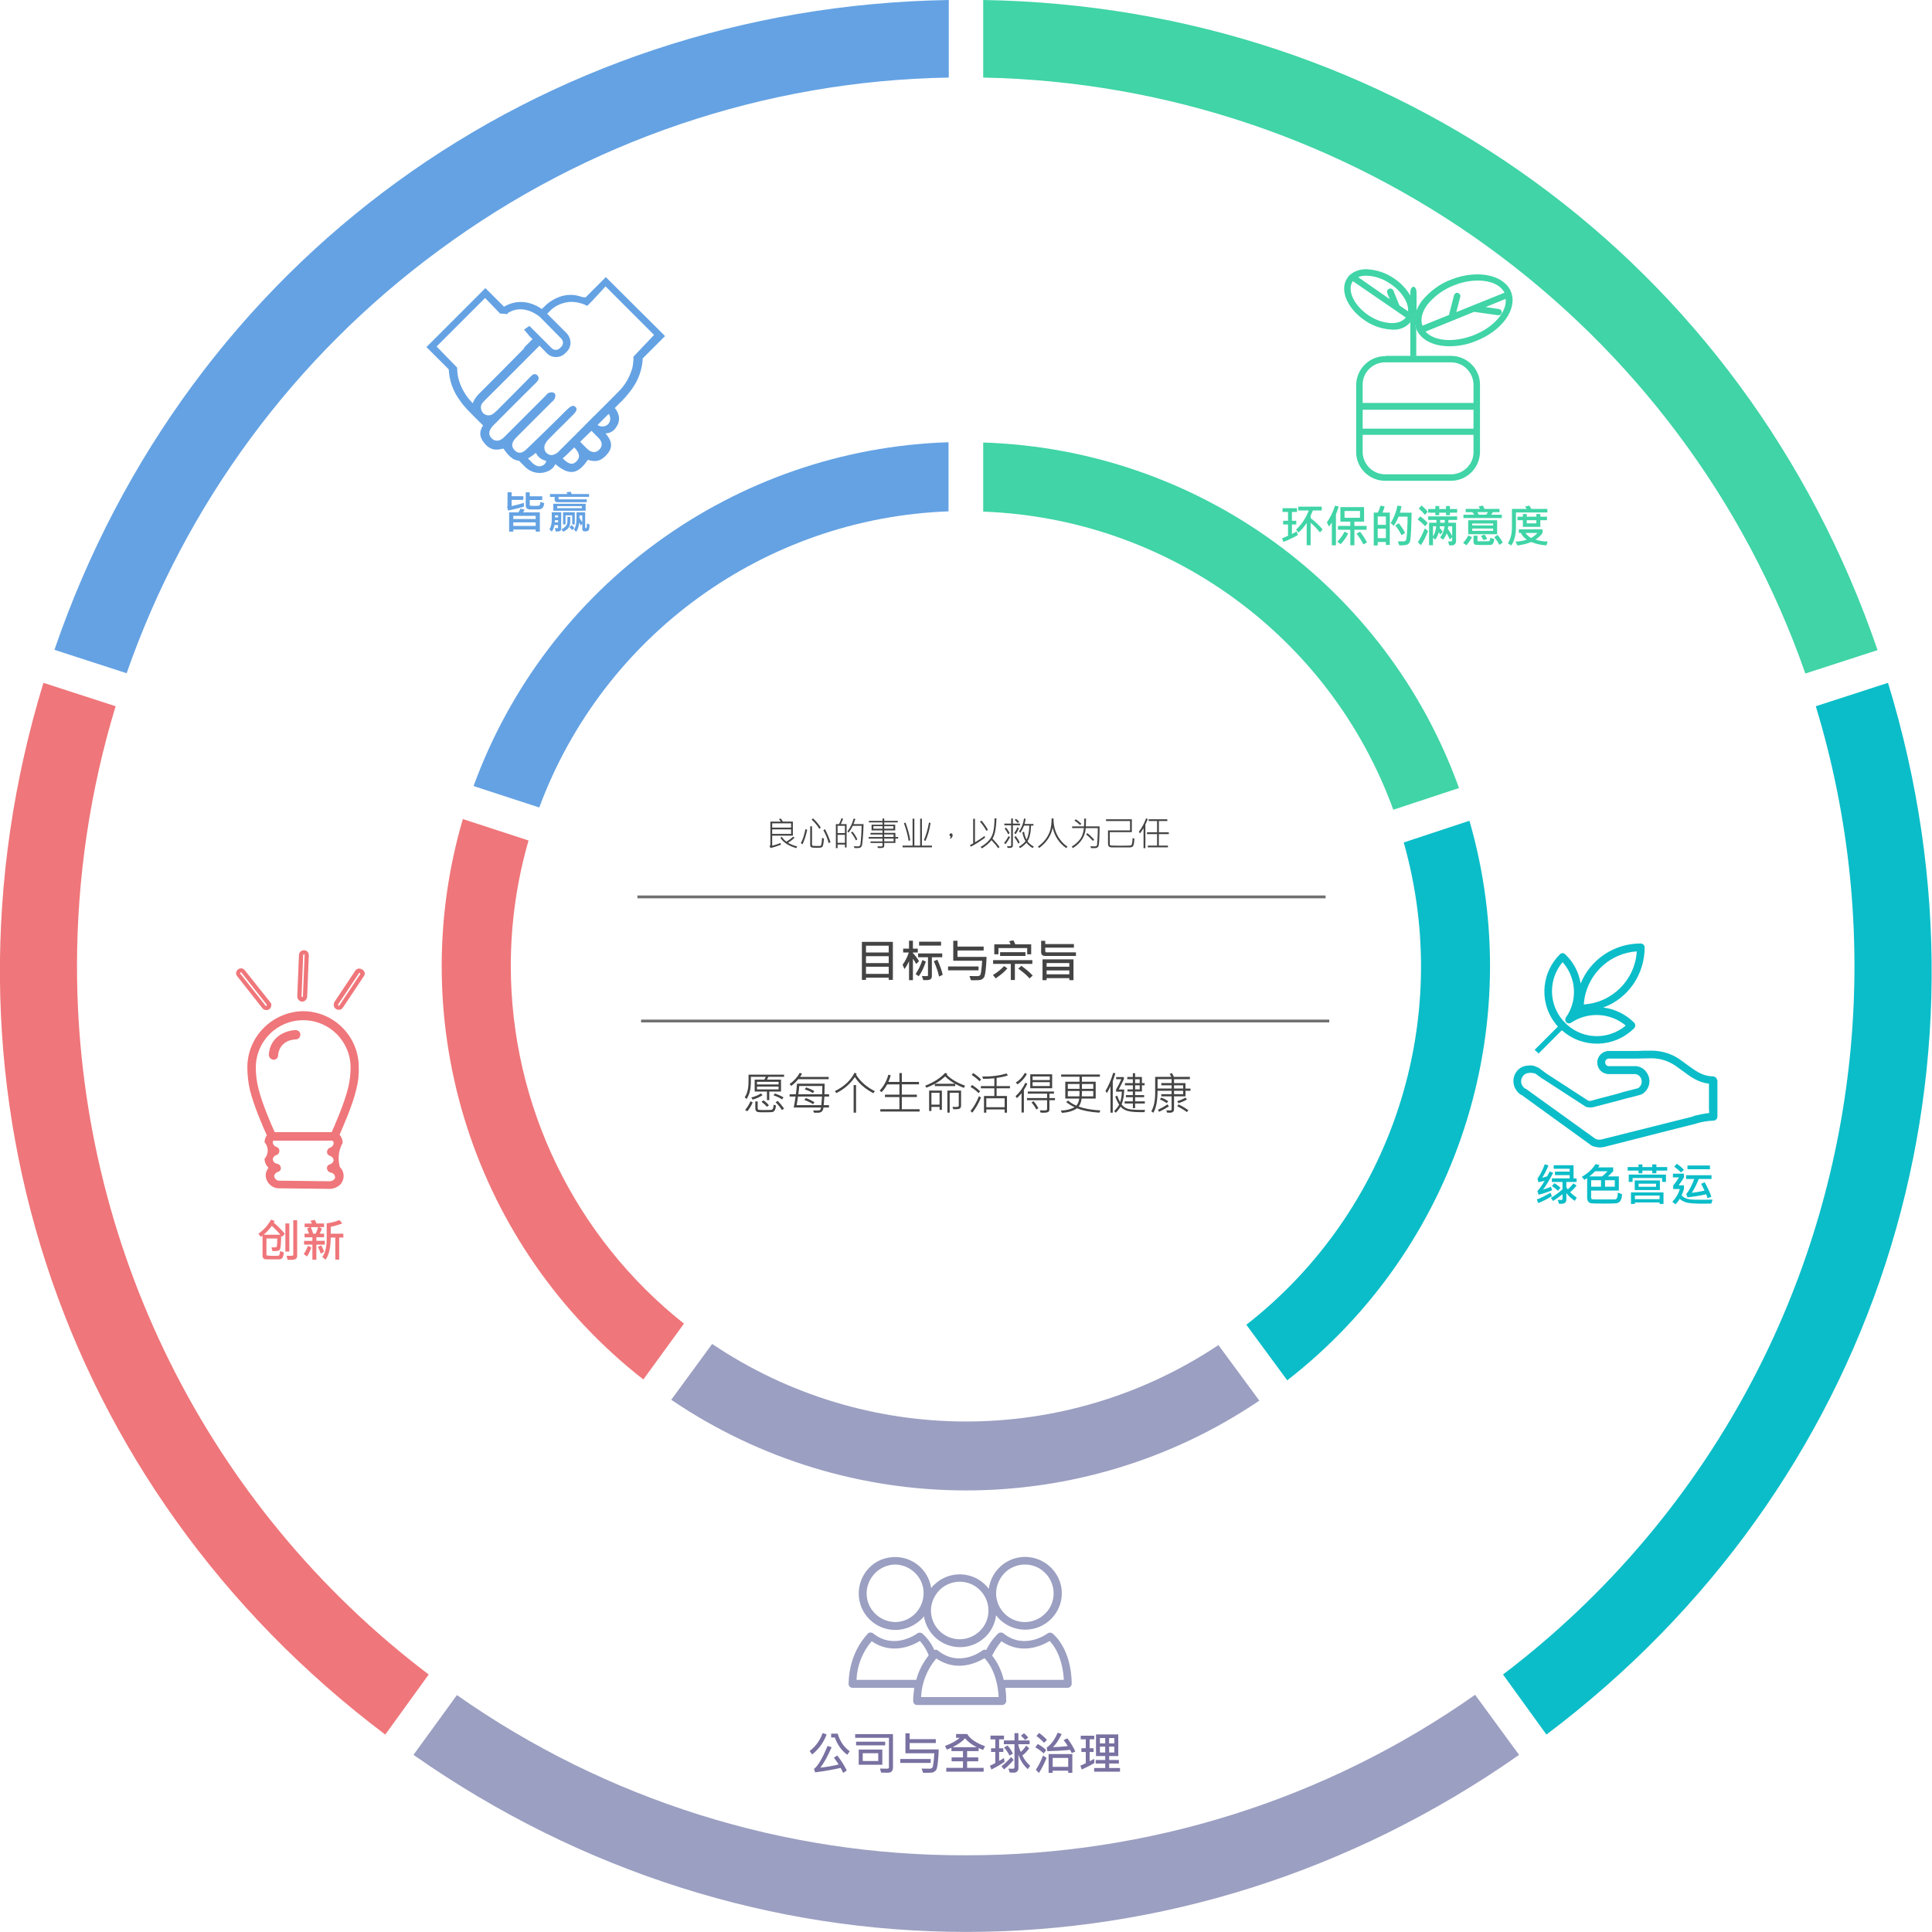 <?xml version="1.0" encoding="UTF-8"?><svg id="_圖層_1" xmlns="http://www.w3.org/2000/svg" width="685" height="685" viewBox="0 0 685 685"><defs><style>.cls-1{fill:#9b9fc1;}.cls-1,.cls-2,.cls-3,.cls-4,.cls-5,.cls-6,.cls-7,.cls-8{stroke-width:0px;}.cls-9{stroke:#707070;}.cls-9,.cls-2{fill:none;}.cls-3{fill:#ef767a;}.cls-4{fill:#444;}.cls-5{fill:#40d4a6;}.cls-6{fill:#7971a1;}.cls-7{fill:#64a2e3;}.cls-8{fill:#0bbdc8;}</style></defs><g id="_组_1647"><g id="_组_1500"><path id="_路径_4075" class="cls-7" d="M155.7,88.7c52.4-38.7,115.5-60.1,180.7-61.2V0C190.6,2.4,66.6,92.5,19.3,230.4l25.6,8.3c20.9-60,59.5-112.3,110.8-150Z"/><path id="_路径_4076" class="cls-3" d="M136.6,615l15.4-21.3c-78.6-59.5-124.7-152.5-124.7-251.1,0-31.2,4.6-62.3,13.7-92.2l-25.6-8.3c-42.6,139.4,4.7,285.2,121.2,372.9Z"/><path id="_路径_4077" class="cls-1" d="M342.5,657.8c-64.6.2-127.7-19.7-180.5-56.8l-15.4,21.2c119.4,83.7,272.6,83.7,392,0l-15.6-21.3c-52.8,37.2-115.9,57-180.5,56.9Z"/><path id="_路径_4078" class="cls-8" d="M532.9,593.7l15.4,21.3c116.5-87.7,163.8-233.5,121.1-372.9l-25.6,8.3c24,78.9,16.3,164.1-21.6,237.3-21.5,41.5-52,77.7-89.3,106Z"/><path id="_路径_4079" class="cls-5" d="M348.6,0v27.5c131.8,2.6,248,86.8,291.5,211.3l25.6-8.3C618.4,92.5,494.4,2.4,348.6,0Z"/><path id="_路径_4080" class="cls-5" d="M494,287.1l23.3-7.7c-25.8-71.6-92.6-120.1-168.7-122.5v24.5c65.5,2.4,123,44.1,145.4,105.7Z"/><path id="_路径_4081" class="cls-8" d="M441.9,469.7l14.5,19.7c60.1-46.7,85.7-125.3,64.6-198.4l-23.3,7.7c17.9,63.1-4.2,130.7-55.8,171Z"/><path id="_路径_4082" class="cls-1" d="M432,476.9c-54.4,36.3-125.3,36.1-179.5-.4l-14.5,19.8c62.9,42.7,145.5,42.9,208.5.3l-14.5-19.7Z"/><path id="_路径_4083" class="cls-7" d="M167.9,278.7l23.3,7.6c22.7-61.2,80-102.6,145.1-105v-24.5c-75.7,2.4-142.4,50.7-168.4,121.9Z"/><path id="_路径_4084" class="cls-3" d="M181.1,342.6c0-15.1,2.1-30.1,6.3-44.6l-23.3-7.6c-21.4,73.1,4,151.8,64,198.7l14.4-19.8c-38.7-30.7-61.3-77.3-61.4-126.7Z"/></g><g id="_组_1501"><path id="_路径_4085" class="cls-3" d="M87.7,378.42c0,2.7.3,5.4.9,8,1.4,5.7,4.8,13.5,6,16.1-.5.7-.8,1.6-.8,2.5,1.5,1.6,1.5,4.2,0,5.8,0,1.2.5,2.4,1.4,3.2-.6.8-1,1.7-1,2.7.1,2.6,2.3,4.7,4.9,4.6l17.7.2h.1c1.3,0,2.6-.5,3.6-1.4,1.7-1.7,1.8-4.4.2-6.1q-.1-.1-.2-.2c-.8-2.9-.5-6,1-8.6,0-1.1-.4-2.1-1.1-2.9,1.2-2.8,4.6-10.4,5.9-16,.7-2.6,1-5.3.9-8,0-10.9-8.9-19.8-19.8-19.8-10.8.2-19.7,9-19.7,19.9h0ZM118.4,418.22c-.4.4-1,.6-1.5.6l-17.7-.2c-1,.1-1.8-.6-2-1.6.1-.7.6-1.3,1.3-1.5.8-.2,1.3-1,1-1.8-.2-.6-.6-1-1.2-1.1-.8-.1-1.5-.7-1.6-1.6.1-.7.6-1.3,1.3-1.5.8-.2,1.2-1.1,1-1.9-.1-.5-.5-.8-1-1-.7-.2-1.2-.8-1.3-1.5,0-.3.1-.5.2-.7h21c.3.3.4.6.4,1-.1.7-.6,1.3-1.3,1.5-.8.3-1.2,1.1-1,1.9.1.5.5.8,1,1,.7.2,1.2.8,1.3,1.5-.1.7-.6,1.3-1.3,1.5-.8.2-1.3,1-1,1.8.2.6.6,1,1.2,1.1.8.1,1.5.7,1.6,1.6.1.3-.1.6-.4.9h0ZM107.5,361.72c9.3,0,16.8,7.5,16.8,16.8,0,2.5-.3,4.9-.9,7.3-1.3,5.4-4.7,13.1-5.8,15.6h-20.2c-1.2-2.6-4.5-10.2-5.8-15.6-.6-2.4-.9-4.9-.9-7.3,0-9.3,7.5-16.8,16.8-16.8h0Z"/><path id="_路径_4086" class="cls-3" d="M86.8,344.02c-.6-.8-1.7-.9-2.4-.3-.8.6-.9,1.7-.3,2.4h0l8.9,11.3c.3.4.8.7,1.4.7h.1c1,0,1.7-.8,1.7-1.8,0-.4-.1-.7-.4-1l-9-11.3ZM94.5,356.62c-.1.1-.3.1-.3,0h0l-9-11.4c0-.1-.1-.1-.1-.2s0-.1.1-.2c0,0,.1-.1.2-.1h0q.1,0,.2.1l8.9,11.3c.1.2.1.4,0,.5h0Z"/><path id="_路径_4087" class="cls-3" d="M119.1,357.72h0c.3.2.6.3,1,.3h.1c.6,0,1.1-.3,1.4-.8l7.4-11.1c.3-.4.4-.9.3-1.3-.3-.9-1.3-1.5-2.2-1.4-.5.1-.9.4-1.1.7l-7.4,11.1c-.5.9-.3,2,.5,2.5h0ZM119.9,356.12l7.4-11.1c0-.1.2-.1.3,0,.1,0,.1.1.1.2v.2l-7.4,11.1c0,.1-.1.1-.2.1s-.2-.1-.2-.2q-.1-.2,0-.3h0Z"/><path id="_路径_4088" class="cls-3" d="M107.1,355.12h.1c.9,0,1.6-.8,1.7-1.7l.6-14.7c0-1-.7-1.8-1.7-1.8s-1.8.7-1.8,1.7l-.6,14.7c0,.9.8,1.8,1.7,1.8h0ZM106.9,353.32l.6-14.7q0-.1.1-.2s.1-.1.2-.1.2.1.2.3l-.6,14.7c0,.1-.1.2-.2.2h0q-.1,0-.2-.1c0,.1-.1,0-.1-.1Z"/><path id="_路径_4089" class="cls-3" d="M96.9,375.72h0c.9.1,1.7-.6,1.7-1.5,0-.4.1-.8.2-1.3.6-2.2,2.4-3.8,4.6-4.2.5-.1,1-.2,1.5-.2.9,0,1.6-.8,1.6-1.7s-.8-1.6-1.7-1.6c-3.1.1-9,2-9.5,8.7,0,.9.7,1.7,1.6,1.8Z"/><rect id="_矩形_1643" class="cls-2" x="64" y="336.92" width="84.8" height="84.8"/></g><g id="_组_1502"><path id="_路径_4090" class="cls-7" d="M214.8,98.25l-7.2,7.2c-.4-.1-.7-.1-1.1-.1-2.6-1-7.2-1.8-12.5,2.4l-.1.1-1.8,1.7c-6.6-4.5-11.9-1.7-13.4-.8l-6.6-6.6-20.9,20.9,7.9,7.9c.2,3.9,1.5,7.7,3.8,10.8,1,1.5,2.2,2.9,3.5,4.2,1.6,1.7,3.3,3.3,4.9,4.9-1.8,2.6-1,4.7.8,6.7,1.9,2,3.7,2.2,6.3,1.5h.1c1.9,2.8,3.6,4.2,5.5,4.3.8.8,1.5,1.5,2.3,2.3,2.3,2.2,5.8,2.7,8.6,1.1.9-.5,1.6-1.3,2-2.2,4.7,3.9,7.8,4,11.5-1.5h.1c2.6.8,4.4.5,6.3-1.5,2-2,2.7-4.3.5-7.1l-.6-.8c1.4,0,2.7-.7,3.5-1.8,1.8-2.3,1.7-4.8-.2-7.2.8-.9,1.7-1.7,2.6-2.6,1.3-1.3,2.4-2.7,3.5-4.2,2.3-3.2,3.6-6.9,3.8-10.8l7.9-7.9-21-20.9ZM167.6,142.95c-2.4-2.4-4.1-5.3-5-8.5-.2-.7-.3-1.4-.4-2.2-.1-.6-.1-1.2-.1-1.9l-7.3-7.5,17.2-17.2,4.8,5,.4.4v.1l2.7.2.2-.4c1.1-.7,5.4-3.1,11.2,1.3l7.7,7.8c.8.8.8,2.1,0,2.9l-.5.5c-.8.8-2.1.8-2.9,0l-7.9-7.9-1.9,1.3,2.1,2.5.9.9-2.7,2.7c-.2.2-.3.4-.4.7l-.1.1c-5.3,5.4-10.6,10.7-15.9,16-.9.9-1.6,2-2.1,3.2ZM193.2,164.45c-.5.6-1.3.9-2.2.9-1-.2-2-.8-2.7-1.7-.4-.4-.7-.7-1.1-1.1,1-.6,1.9-1.2,2.8-2,.4.9,1.1,1.7,2,2.2.5.3,1.1.5,1.7.7-.1.4-.3.7-.5,1h0ZM204.6,163.35c-1.2,1.4-2.5,1.5-4.3-.1-.3-.2-.5-.5-.8-.8.4-.3.7-.5,1.1-.9,1-1,2-1.9,3-2.9l.3.3c1.6,1.8,1.8,3.1.7,4.4h0ZM212.8,159.05c-1.2,1.6-3,1.7-4.7,0-.8-.8-1.6-1.6-2.4-2.4,1.3-1.3,2.7-2.6,4-3.9.8.8,1.5,1.5,2.3,2.3,1.5,1.4,1.7,2.8.8,4h0ZM216.2,149.45c-.5,1.4-2.1,2.1-3.6,1.6-.1,0-.2-.1-.3-.1-.1-.1-.3-.2-.4-.3,1.3-1.3,2.6-2.6,3.9-3.9.6.7.7,1.8.4,2.7h0ZM224.6,126.45c0,1.4-.1,2.7-.4,4-.9,3.2-2.6,6.2-5,8.5-3.3,3.4-6.7,6.7-10.1,10.1s-7,7.1-10.6,10.6c-.7.9-1.7,1.5-2.7,1.7-.8.1-1.6-.3-2.2-.9-.6-.8-.7-1.7-.5-2.6.4-.9.9-1.7,1.7-2.4,1.6-1.6,3.2-3.3,4.9-4.9l2.4-2.4c.8-.9,3.3-2.7,1.9-3.9-1.2-1.2-3,1.1-3.8,1.8l-2.4,2.4c-3.7,3.6-7.4,7.3-11.2,10.9-1.7,1.6-3.1,1.5-4.3.1-1.1-1.3-.9-2.6.7-4.3l12.7-12.7c.6-.4,1.1-1.1,1.2-1.9.1-.7-.2-1.3-.9-1.4-.9-.2-1.9.2-2.4,1-5,5-10,10-14.9,14.9-1.6,1.6-3.5,1.6-4.7,0-.9-1.2-.6-2.6.8-4.1,5-5.1,10.1-10.1,15.2-15.2.8-.8,1.5-1.7.5-2.7-1-.9-1.8-.1-2.5.6-4,4.1-7.9,8-11.8,11.9-.5.5-1.1,1-1.7,1.4-1.4.7-3,.2-3.7-1.2,0-.1-.1-.2-.1-.3-.6-1.6.2-2.5,1.2-3.5,6.5-6.4,12.9-12.9,19.4-19.4l2.6,2.7c1.8,1.8,4.7,1.8,6.5,0l.5-.5c1.8-1.7,1.8-4.5.2-6.4l-5.9-5.9h0l-1.2-1.2,1.6-1.6c1.8-1.5,4-2.4,6.4-2.6,2.1-.1,4.3.4,6.2,1.4l1.7-1.7,4.8-5.2,17.2,17.2-7.3,7.7Z"/><rect id="_矩形_1644" class="cls-2" x="151" y="90.55" width="84.8" height="84.8"/></g><g id="_组_1504"><g id="_组_1503"><path id="_路径_4091" class="cls-5" d="M502.24,110.37v-6.7c0-1.1-.5-2-1.1-2s-1.1.9-1.1,2v1.3c1.7,3.1,1.9,6.3.4,8.7-.1.2-.2.3-.4.5v12.1h2.1v-9.6h0c-.7-2.1-.6-4.3.1-6.3Z"/><path id="_路径_4092" class="cls-5" d="M535.74,103.47c-2.4-6-11.8-8-21.1-4.4-4.1,1.5-7.7,4.2-10.5,7.6-.8,1.1-1.5,2.3-2,3.7-.8,2-.8,4.2,0,6.2h0c1.6,4,6.2,6.2,11.8,6.2,3.1,0,6.3-.6,9.2-1.8,9.4-3.6,15-11.4,12.6-17.5ZM506.04,108.07c2.5-3.1,5.8-5.5,9.5-6.9h0c2.7-1.1,5.6-1.7,8.5-1.7,4.4,0,7.9,1.5,9.4,4.3l-17.1,6.9,1.4-5.4c.2-.6-.2-1.2-.8-1.4s-1.2.2-1.4.8h0l-1.8,7-9.4,3.8c-.8-2.1-.2-4.8,1.7-7.4h0ZM522.44,118.87c-7,2.7-14,2.1-17-1.3l17.2-7,8.5,1.2h.2c.6,0,1.1-.5,1.1-1.1s-.4-1-1-1.1l-4.7-.7,7.1-2.9c.5,4.6-4.2,10.1-11.4,12.9h0Z"/><path id="_路径_4093" class="cls-5" d="M491.34,126.27c-5.6-.1-10.3,4.3-10.5,10v24.2c.1,5.6,4.8,10.1,10.5,10h22.9c5.6.1,10.3-4.3,10.5-10v-24.3c-.1-5.6-4.8-10.1-10.5-10h-22.9v.1ZM522.44,160.47c-.1,4.4-3.8,7.8-8.2,7.7h-22.9c-4.4.1-8-3.3-8.2-7.7v-6.3h39.3v6.3ZM522.44,151.97h-39.3v-6.7h39.3s0,6.7,0,6.7ZM514.24,128.47c4.4-.1,8,3.3,8.2,7.7v6.7h-39.3v-6.7c.1-4.4,3.8-7.8,8.2-7.7h22.9Z"/><path id="_路径_4094" class="cls-5" d="M500.14,104.97c-1.5-2.6-3.6-4.8-6.1-6.4h0c-2.8-1.9-6-2.9-9.3-3.1-2.2-.1-4.3.5-6,1.9l-.1.1c-.4.3-.7.7-1,1.2-2.8,4.2.1,10.9,6.5,15.1,2.8,1.9,6,2.9,9.3,3.1h.2c2.5.2,4.9-.8,6.5-2.7.1-.2.3-.3.4-.5,1.5-2.5,1.3-5.7-.4-8.7ZM493.44,114.57c-2.9-.1-5.7-1.1-8.1-2.7-5.2-3.4-7.8-8.9-5.8-12,0-.1.1-.1.1-.2l18.8,12.9c-1,1.3-2.8,2-5,2h0ZM499.24,110.37l-3.1-2.1c0-.1,0-.2-.1-.3l-2-4.9c-.2-.6-.9-.9-1.5-.7-.6.2-.9.9-.7,1.5h0l.9,2.2-11.2-7.8c.9-.4,2-.6,3-.5h.2c2.8.1,5.6,1.1,8,2.7h0c4.2,2.7,6.8,6.9,6.5,9.9Z"/></g><rect id="_矩形_1645" class="cls-2" x="464" y="90.55" width="84.8" height="84.8"/></g><g id="_组_1506"><g id="_组_1505"><path id="_路径_4095" class="cls-8" d="M608.52,382.22c-.3-.3-.7-.6-1.1-.6-3.7,0-6.2-1.9-9.1-4-.6-.5-1.3-.9-1.9-1.4-3.1-2.4-6.9-3.7-10.8-3.7-2,0-3.7,0-5,.1h-10.2c-2.2,0-4.1,1.8-4.1,4.1s1.8,4.1,4.1,4.1h9.5c1.5.3,2.4,1.7,2.1,3.2-.1.7-.6,1.4-1.2,1.8l-3.5.9c-1.2.3-2.4.6-3.6,1l-.3.1c-6.6,1.7-8.8,2.3-9.4,2.5h-.8l-14.8-9.6-2.7-2c-.1,0-.1-.1-.2-.1-.1-.1-.3-.2-.4-.2-.3-.1-.6-.3-.9-.4-.2-.1-.5-.1-.7-.2-.6-.1-1.2-.1-1.8,0-3.1.1-5.4,2.9-5.1,6,.1,1.3.7,2.5,1.6,3.5l.1.1c.4.4.8.7,1.3.9l24.6,17.8c.1.1.2.1.4.2l.2.1h.1c.7.2,1.4.4,2.1.4.4,0,.9,0,1.3-.1h.2c15.6-4,26.8-6.8,32.3-8.2h.2l.5-.2c1.9-.6,3.9-.9,6-1,.7,0,1.4-.6,1.4-1.4v-12.7c-.1-.3-.2-.7-.4-1ZM606.02,394.62c-1.8.2-3.6.6-5.3,1,0,0-.1,0-.2.1l-.5.2c-5.6,1.4-16.7,4.2-32.3,8.1h-.1c-.6.1-1.3.1-1.9-.2l-24.6-17.7c-.1,0-.1-.1-.2-.1-.3-.1-.5-.3-.7-.5h0c-.6-.6-.9-1.3-.9-2.1,0-1.6,1.2-2.9,2.7-3h.2c.3-.1.6-.1.9,0,.1,0,.2,0,.3.1.2-.1.3,0,.5,0,.1,0,.2.1.3.1h.1l2.6,1.9h.1l15.1,9.8c.1.1.3.1.4.2.6.1,1.2.2,1.9.1h.2c.7-.2,3.9-1,9.6-2.5l.3-.1c1.2-.3,2.4-.7,3.5-.9,2-.5,3.4-.9,3.7-1,.1,0,.2-.1.3-.1,2.6-1.4,3.6-4.7,2.1-7.3-.8-1.5-2.2-2.5-3.9-2.7h-9.8c-.7,0-1.3-.6-1.3-1.4,0-.7.6-1.3,1.3-1.3h10.2c1.3,0,3-.1,5-.1,3.4,0,6.6,1.2,9.2,3.2.6.4,1.2.9,1.8,1.3,2.7,2,5.5,4.1,9.3,4.5v8.9l.1,1.5h0Z"/><path id="_路径_4096" class="cls-8" d="M583.12,335.92h0c0-.8-.6-1.3-1.3-1.4h-.2c-9.3,0-17.7,5.6-21.2,14.2-.6-3.8-2.4-7.4-5.2-10.1,0-.1-.1-.1-.2-.2l-.1-.1c-.5-.5-1.3-.5-1.8,0l-.1.1c-7,7-7.3,18.2-.7,25.5v.1l-8.2,8.2,1.4,1.3,8.2-8.2h.1c7.4,6.6,18.6,6.2,25.5-.7l.1-.1c.5-.5.5-1.3,0-1.9l-.1-.1c-2.9-2.9-6.8-4.8-10.9-5.3,8.9-3.2,14.7-11.8,14.7-21.3ZM576.42,363.62c-6.1,5.1-14.9,5-20.8-.3l-.2-.2-.1-.1-.2-.2c-.1,0-.1-.1-.2-.2s-.2-.3-.4-.4l-.2-.2c-5.3-5.9-5.4-14.8-.3-20.9,4.9,5.5,5.4,13.6,1.2,19.6-.4.6-.3,1.5.3,1.9.5.3,1.1.3,1.5,0,6-4,13.9-3.6,19.4,1h0ZM561.52,356.12c.1-.8.2-1.6.3-2.3h0c1.7-9.1,9.3-15.9,18.5-16.5-.6,10.1-8.7,18.2-18.8,18.8h0Z"/></g><rect id="_矩形_1646" class="cls-2" x="531.17" y="329.1" width="84.8" height="84.8"/></g><g id="_组_1507"><rect id="_矩形_1647" class="cls-2" x="298" y="535.83" width="84.8" height="84.8"/><g id="_组_1507-2"><path id="_路径_4097" class="cls-1" d="M323.77,603.11c0,.8.6,1.4,1.3,1.4h30.3c.7,0,1.3-.6,1.4-1.3,0-1.6-.1-3.2-.3-4.8h22.1c.7,0,1.3-.6,1.4-1.3,0-.5.3-11.6-6.7-17.9-.5-.4-1.2-.5-1.8-.1-.1.1-8.2,6.1-15.7,0-.5-.4-1.3-.4-1.8,0-1.8,1.7-3.2,3.7-4.3,5.9-.5-.2-1-.1-1.4.2-.3.3-8.2,6.1-15.7,0-.4-.3-.8-.4-1.3-.2-1-2.2-2.4-4.2-4.2-5.8-.5-.4-1.2-.5-1.8-.1-.1.1-8.2,6.1-15.7,0-.5-.4-1.3-.4-1.8,0,0,.2-6.7,6.1-6.9,17.9,0,.8.6,1.4,1.3,1.4h22c-.2,1.5-.4,3.1-.4,4.7ZM355.07,581.91c7.2,5,14.5,1.5,17.1-.1,4.1,4.4,4.9,11,5,13.8h-21.3c-.7-3.1-2.1-6.1-4.1-8.6.9-1.8,2-3.6,3.3-5.1h0ZM331.97,588.01c7.2,5,14.5,1.5,17.1-.1,4.1,4.4,4.9,11,5,13.8h-27.5c.2-5,2.1-9.8,5.4-13.7h0ZM303.67,595.61c.2-5,2.1-9.9,5.4-13.7,7.2,5,14.5,1.5,17.1-.1,1.3,1.5,2.4,3.2,3.1,5.1-2,2.6-3.6,5.5-4.4,8.7h-21.2Z"/><path id="_路径_4098" class="cls-1" d="M304.47,565.01c0,7.1,5.8,12.9,13,12.9h0c3.4,0,6.7-1.4,9.2-3.8.3-.3.7-.7.9-1.1,1,6.3,6.4,11,12.8,11h0c6.5,0,12-4.8,12.8-11.3,2.4,3.2,6.3,5.1,10.3,5.1h0c7.2,0,13-5.8,13-12.9s-5.9-12.9-13-12.9c-6.5,0-12,4.8-12.9,11.3-4.3-5.7-12.4-6.8-18.1-2.5-.5.4-.9.8-1.4,1.2-.3.3-.7.7-.9,1.1-1.1-7.2-7.7-12-14.8-10.9-6.3.9-10.9,6.4-10.9,12.8h0ZM356.17,557.71c4-4,10.5-4,14.4,0,4,4,4,10.5,0,14.4-1.9,1.9-4.5,3-7.2,3h0c-5.6,0-10.2-4.6-10.2-10.2,0-2.6,1.1-5.2,3-7.2h0ZM333.07,563.81c4-4,10.5-4,14.4,0,4,4,4,10.5,0,14.4-1.9,1.9-4.5,3-7.2,3h0c-5.6,0-10.2-4.6-10.2-10.2,0-2.6,1.1-5.2,3-7.2h0ZM317.37,554.71c5.6.1,10.2,4.7,10.1,10.3s-4.6,10.1-10.1,10.1h0c-5.6-.1-10.2-4.7-10.1-10.3.1-5.5,4.6-10,10.1-10.1Z"/></g></g><line id="_直线_158" class="cls-9" x1="226" y1="318" x2="470" y2="318"/><line id="_直线_159" class="cls-9" x1="227.3" y1="362" x2="471.3" y2="362"/></g><path class="cls-7" d="M185.82,179.6c-1.5.48-3.39.95-5.68,1.42l-.34-1.25c.09-.13.14-.29.14-.48v-4.75h1.46v1.41h4.16v1.3h-4.16v2.17c1.55-.32,2.99-.7,4.32-1.12l.09,1.3ZM191.39,188.49h-1.46v-.75h-7.94v.75h-1.47v-6.83h3.25c.27-.35.54-.8.8-1.34l1.41.37c-.1.29-.28.61-.55.98h5.97v6.83ZM189.93,184.01v-1.1h-7.94v1.1h7.94ZM189.93,186.46v-1.26h-7.94v1.26h7.94ZM192.95,178.38c-.12,1.5-.8,2.24-2.03,2.24h-3.18c-.39,0-.71-.12-.96-.37-.26-.25-.38-.57-.38-.97v-4.72h1.42v1.41h4.43v1.3h-4.43v1.73c0,.15.06.24.18.29s.6.07,1.46.07c.74,0,1.28-.02,1.61-.07.33-.05.5-.5.5-1.36l1.39.46Z"/><path class="cls-7" d="M198.98,187.57c0,.59-.51.89-1.52.89-.14,0-.27,0-.4-.02l-.35-1.2c.12.02.46.03.99.03.11,0,.17-.08.17-.24v-.88h-1.28c-.18.98-.5,1.76-.96,2.34l-.83-.8c.55-.86.83-2.05.83-3.55v-2.52h3.34v5.95ZM208.86,176.17h-10.83v.64c0,.15.07.23.22.23h9.8v1.02h-10.59c-.19,0-.37-.08-.54-.25-.17-.17-.26-.35-.26-.54v-1.09h-1.65v-1.02h6.16c-.09-.23-.2-.43-.34-.6l1.47-.23c.16.27.29.54.38.83h6.18v1.02ZM207.65,181.08h-11.47v-2.46h11.47v2.46ZM197.88,185.2v-.77h-1.13c0,.32-.02.58-.05.77h1.18ZM197.88,183.45v-.72h-1.12v.72h1.12ZM206.29,180.19v-.73h-8.73v.73h8.73ZM202.2,183.29c.03,1.36-.02,2.31-.16,2.84s-.4,1-.79,1.39-.93.74-1.63,1.01l-.51-.91c.48-.2.9-.47,1.24-.81.34-.34.57-.68.68-1.02.11-.34.17-.88.17-1.63,0-.28,0-.58-.02-.89l1.02.02ZM203.79,185.93h-.91v-3.2h-2.37v3.19h-.88v-4.29h4.16v4.3ZM203.65,187.2l-.8.77c-.29-.4-.61-.75-.95-1.04l.77-.77.98,1.05ZM209.02,185.95c0,1.09-.11,1.77-.32,2.04s-.62.41-1.22.41c-.68,0-1.02-.24-1.02-.71v-2.06l-.53.72c-.15-.23-.33-.59-.55-1.07-.13,1.24-.48,2.33-1.06,3.27l-.83-.74c.61-.89.91-2.2.91-3.93v-2.24h3.07v5.42c0,.12.07.19.2.19.17,0,.29-.1.35-.31.06-.21.09-.66.09-1.35l.91.37ZM206.46,185.18v-2.44h-1.01v.9c.31.44.65.95,1.01,1.54Z"/><path class="cls-5" d="M460.15,189.72c-1.77.99-3.46,1.79-5.09,2.4l-.49-1.27c.59-.22,1.3-.52,2.11-.88v-4.02h-1.73v-1.31h1.73v-3.12h-1.95v-1.33h5.14v1.33h-1.81v3.12h1.55v1.31h-1.55v3.38c.7-.34,1.26-.64,1.68-.91l.42,1.3ZM468.93,187.73l-.93,1.04c-1.03-1.28-2.13-2.42-3.31-3.43v7.97h-1.39v-7.88c-1,1.47-1.97,2.6-2.91,3.39l-.86-1.05c1.96-1.81,3.47-4.07,4.51-6.79h-3.73v-1.34h8.32v1.34h-3.13l-.8,1.86v.86c1.89,1.47,3.3,2.82,4.24,4.04Z"/><path class="cls-5" d="M474.65,179.61c-.22.69-.44,1.33-.66,1.92l-.33.83v10.98h-1.45v-8.08c-.33.51-.67.98-1.02,1.42l-.74-1.47c1.23-1.73,2.19-3.7,2.87-5.91l1.34.3ZM478.01,189.15c-.75,1.47-1.64,2.73-2.67,3.79l-1.2-.88c.95-.95,1.82-2.13,2.6-3.55l1.27.64ZM484.56,187.84h-4.35v5.5h-1.45v-5.5h-4.38v-1.38h4.38v-1.51h-3.52v-5.15h8.4v5.15h-3.44v1.51h4.35v1.38ZM482.19,183.58v-2.41h-5.48v2.41h5.48ZM484.68,192.3l-1.3.72c-.54-1.14-1.34-2.41-2.4-3.82l1.23-.69c.94,1.18,1.76,2.45,2.46,3.79Z"/><path class="cls-5" d="M492.75,193.22h-1.38v-1.05h-2.89v1.21h-1.41v-11.64h1.43c.4-.74.71-1.55.94-2.44l1.48.24c-.08.51-.33,1.24-.75,2.2h2.59v11.48ZM491.37,186.08v-2.96h-2.89v2.96h2.89ZM491.37,190.79v-3.36h-2.89v3.36h2.89ZM500.48,181.81c-.01,1.53-.07,3.52-.16,5.96-.1,2.44-.25,3.88-.44,4.32s-.49.76-.88.96c-.39.21-1.35.31-2.87.32l-.53-1.41,2.14-.02c.2,0,.42-.09.65-.26s.4-1.33.52-3.48c.11-2.15.17-3.82.16-5.02h-3.21c-.5,1.27-1.07,2.35-1.7,3.25l-1.09-.98c1.15-1.85,1.95-3.92,2.42-6.21l1.41.3c-.1.54-.29,1.29-.56,2.24h4.15ZM498.16,188.96l-1.25.8c-.69-1.38-1.42-2.52-2.21-3.45l1.25-.78c1.06,1.33,1.8,2.47,2.21,3.42Z"/><path class="cls-5" d="M506.19,185.44l-.93,1.15c-.77-.9-1.65-1.7-2.64-2.41l.91-1.07c1.02.66,1.9,1.44,2.66,2.34ZM506.32,188.27c-.77,2-1.61,3.67-2.51,5.01l-1.11-1.01c.91-1.41,1.73-3.05,2.47-4.93l1.15.93ZM506.21,181.4l-.98,1.15c-.62-.78-1.36-1.53-2.21-2.26l1.02-1.07c.85.73,1.58,1.46,2.16,2.18ZM516.65,181.78h-2.58v.89h-1.36v-.89h-2.43v.89h-1.36v-.89h-2.55v-1.3h2.55v-1.07h1.36v1.07h2.43v-1.07h1.36v1.07h2.58v1.3ZM516.64,184.35h-3.1c0,.5,0,.83-.02.98h2.73v6.41c0,1.09-.57,1.63-1.7,1.63-.18,0-.41,0-.7-.02l-.44-1.38,1.22-.02s.1-.03.16-.1c.06-.06.09-.12.09-.18v-1.21l-.85.78c-.48-1.04-.85-1.77-1.1-2.17-.33.93-.76,1.69-1.3,2.28l-1.04-.81c.84-.97,1.37-2.29,1.59-3.95h-1.68c-.02.33-.04.55-.05.64.42.41.79.83,1.09,1.28l-.84,1.02c-.23-.37-.41-.64-.55-.81-.31,1.04-.73,1.91-1.28,2.62l-.79-.69v2.66h-1.39v-7.98h2.62c.03-.33.04-.66.02-.98h-2.95v-1.26h10.26v1.26ZM509.22,186.59h-1.14v3.62c.62-.98,1-2.18,1.14-3.62ZM512.24,184.35h-1.63c0,.51,0,.84-.02.98h1.65c.02-.27.02-.59,0-.98ZM514.88,190.07v-3.48h-1.38c-.04.3-.09.61-.16.93.54.74,1.05,1.59,1.54,2.55Z"/><path class="cls-5" d="M521.9,190.47c-.67,1.2-1.33,2.15-1.97,2.84l-1.19-.81c.69-.72,1.32-1.61,1.88-2.67l1.28.64ZM532.48,183.68h-13.62v-1.18h3.79c-.15-.31-.34-.61-.58-.91h-2.41v-1.15h5.07c-.1-.24-.26-.53-.48-.87l1.48-.32c.21.34.41.73.59,1.19h5.34v1.15h-2.35c-.15.25-.35.55-.62.91h3.78v1.18ZM530.82,189.4h-10.27v-4.95h10.27v4.95ZM529.4,186.3v-.69h-7.42v.69h7.42ZM529.4,188.22v-.83h-7.42v.83h7.42ZM529.79,191.09c-.11,1.42-.56,2.12-1.35,2.12l-2.96.02c-1.25,0-2-.02-2.22-.05-.23-.03-.42-.14-.58-.31-.16-.17-.24-.45-.24-.84v-2.09h1.41v1.55c0,.29.12.43.35.43l3.53-.02c.43,0,.64-.41.64-1.22l1.41.41ZM527.6,181.58h-3.79c.12.2.28.51.48.91h2.64c.32-.4.55-.71.67-.91ZM527.26,191.14l-1.34.32c-.21-.48-.5-.98-.85-1.49l1.34-.41c.39.57.67,1.1.85,1.59ZM532.8,192.4l-1.22.78c-.44-.94-1.04-1.85-1.79-2.72l1.18-.8c.83.97,1.44,1.89,1.83,2.74Z"/><path class="cls-5" d="M548.64,181.69h-11.15v5.25c0,2.62-.55,4.78-1.65,6.47l-1.2-.8c.95-1.44,1.42-3.33,1.42-5.66v-6.51h5.25c-.21-.32-.41-.6-.61-.84l1.55-.34c.21.35.43.75.67,1.17h5.71v1.26ZM548.73,192.01l-.43,1.36c-1.91-.11-3.71-.51-5.39-1.2-1.38.58-3.01.99-4.9,1.23l-.66-1.36c1.63-.09,2.96-.33,4-.73-.93-.58-1.64-1.37-2.14-2.37h-.7v-1.27h8.4v1.27c-.55.85-1.38,1.64-2.48,2.37,1.21.43,2.65.66,4.3.69ZM548.48,184.44h-2.35v2.35h-6.18v-2.35h-1.92v-1.25h1.92v-.95h1.38v.95h3.41v-.95h1.4v.95h2.35v1.25ZM545.1,188.96h-4.23c.43.66,1.09,1.25,1.98,1.77,1.02-.58,1.77-1.17,2.25-1.77ZM544.73,185.55v-1.12h-3.41v1.12h3.41Z"/><path class="cls-8" d="M550.24,424.09c-1.57.98-3.18,1.81-4.84,2.47l-.51-1.27c1.59-.61,3.2-1.41,4.84-2.41l.5,1.21ZM550.67,415.84c-1.24,2.45-2.43,4.43-3.59,5.93,1.02-.29,1.96-.62,2.84-.99l.35,1.23c-1.19.54-2.77,1.08-4.73,1.6l-.45-1.28c.81-.92,1.67-2.14,2.58-3.68-.59.16-1.33.33-2.21.52l-.34-1.22c1.11-1.7,1.98-3.42,2.59-5.17l1.31.42c-.67,1.65-1.41,3.11-2.24,4.37.54-.12,1.12-.29,1.75-.5.41-.69.7-1.27.88-1.73l1.27.5ZM559.05,424.62l-.7,1.15c-1.19-.77-2.18-1.69-2.99-2.77v2.23c0,.47-.13.85-.39,1.14s-.7.43-1.32.43h-.92l-.43-1.38c.54.03,1,.04,1.38.03.06,0,.12-.04.2-.12s.12-.16.12-.23v-1.7c-1.16.95-2.28,1.75-3.36,2.41l-.77-1.09c1.29-.75,2.66-1.76,4.12-3.04v-2.61h-3.76v-1.27h6.3v-1.16h-5.2v-1.23h5.2v-1.02h-5.66v-1.25h7.04v4.67h1.09v1.27h-3.65v1.81c.17.31.34.57.53.8.68-.59,1.34-1.29,2-2.11l1.12.77c-.57.73-1.32,1.52-2.26,2.35.47.54,1.24,1.18,2.3,1.92ZM553.28,421.12l-.9,1.08c-.68-.67-1.39-1.23-2.12-1.68l.86-1.01c.73.42,1.46.96,2.16,1.61Z"/><path class="cls-8" d="M575.09,423.39c0,.88-.16,1.61-.48,2.21s-.83.93-1.53,1.02-2.18.12-4.46.12c-1.02,0-1.99-.01-2.93-.04s-1.51-.06-1.72-.11-.41-.15-.6-.3-.34-.36-.46-.64-.18-.64-.18-1.08v-6.88c-.22.17-.54.38-.98.64l-.89-1.09c2.07-1.2,3.7-2.7,4.89-4.52l1.39.38c-.14.28-.3.54-.51.8h5.34v1.36c-.56.6-1.18,1.21-1.88,1.84h3.88v5.02h-9.83v2.52c0,.09.04.2.11.32s.15.2.23.24.57.07,1.48.07h6.53c.32,0,.58-.15.77-.44s.3-.95.35-1.98l1.45.54ZM569.97,415.27h-4.43c-.57.63-1.25,1.24-2.02,1.84h4.52c.72-.58,1.36-1.2,1.92-1.84ZM567.65,420.75v-2.3h-3.49v2.3h3.49ZM572.53,420.75v-2.3h-3.46v2.3h3.46Z"/><path class="cls-8" d="M591.12,415.04h-3.84v.96h-1.46v-.96h-3.5v.96h-1.38v-.96h-3.84v-1.25h3.84v-.94h1.38v.94h3.5v-.94h1.46v.94h3.84v1.25ZM590.66,419.05h-1.34v-1.38h-10.48v1.38h-1.36v-2.59h13.19v2.59ZM589.8,426.87h-1.39v-.53h-8.75v.53h-1.39v-4.1h11.53v4.1ZM588.53,421.94h-8.93v-3.41h8.93v3.41ZM588.41,425.17v-1.27h-8.75v1.27h8.75ZM587.17,420.78v-1.1h-6.18v1.1h6.18Z"/><path class="cls-8" d="M607.2,425.34l-.45,1.39c-1,.03-2,.04-2.97.04-2.58,0-4.39-.11-5.45-.33s-1.98-.68-2.78-1.37c-.38.64-.87,1.28-1.48,1.94l-1.12-.91c1.33-1.44,2.2-2.95,2.62-4.52h-2.32v-1.27c.7-.82,1.39-1.77,2.05-2.87h-2.16v-1.3h3.91v1.3c-.5.87-1.12,1.81-1.87,2.82h1.87v1.31c-.29.97-.57,1.73-.83,2.27.39.42.84.74,1.35.96s1.07.38,1.66.46,2.08.12,4.44.12c1.16,0,2.34-.02,3.52-.05ZM597.02,414.78l-1.05.91c-.6-.68-1.39-1.35-2.38-2.02l.93-1.05c1.03.68,1.86,1.4,2.51,2.16ZM606.83,418.02h-4.54c-.65,1.7-1.47,3.34-2.45,4.91,1.59-.2,3.1-.47,4.52-.79-.25-.55-.66-1.36-1.23-2.41l1.28-.55c1.1,2,1.89,3.71,2.35,5.13l-1.36.51c-.1-.41-.26-.86-.49-1.38-2.19.5-4.4.85-6.61,1.08l-.43-1.11c1.1-1.42,2.05-3.21,2.83-5.39h-2.88v-1.33h9.01v1.33ZM606.27,414.56h-7.97v-1.33h7.97v1.33Z"/><path class="cls-6" d="M293.09,614.95c-1.04,2.82-2.75,5.18-5.13,7.1l-.91-1.22c2.14-1.61,3.68-3.73,4.62-6.37l1.42.48ZM300.22,627.73l-1.27.88c-.3-.7-.6-1.3-.9-1.8-2.46.58-5.48,1.11-9.04,1.59l-.41-1.22c1.37-.99,2.97-3.7,4.81-8.14l1.45.43c-1.3,3.04-2.63,5.46-4,7.27,2.4-.28,4.56-.65,6.47-1.13-.32-.56-.88-1.36-1.66-2.42l1.18-.77c1.33,1.67,2.45,3.44,3.38,5.31ZM301.27,620.9l-.85,1.26c-1.98-1.4-3.46-3.44-4.43-6.12h-1.3v-1.36h2.32c.82,2.73,2.24,4.8,4.26,6.23Z"/><path class="cls-6" d="M316.61,626.65c0,1.25-.61,1.87-1.83,1.87-1.08,0-1.87-.01-2.37-.03l-.41-1.44c1.19.03,2.01.04,2.48.04s.69-.14.69-.41v-10.53h-11.97v-1.31h13.41v11.81ZM313.85,618.82h-10.32v-1.3h10.32v1.3ZM312.83,625.7h-8.37v-5.39h8.37v5.39ZM311.38,624.37v-2.75h-5.49v2.75h5.49Z"/><path class="cls-6" d="M329.99,625.04h-10.8v-1.38h10.8v1.38ZM332.83,620.29c-.03,1.44-.13,2.94-.3,4.49-.17,1.55-.38,2.49-.65,2.82s-.57.57-.9.73c-.33.16-1.19.23-2.57.23-.35,0-.72,0-1.12-.02l-.53-1.48c.46.02,1.46.03,2.99.03.21,0,.41-.06.59-.18s.31-.28.38-.49.16-.78.28-1.72.21-1.96.26-3.07h-10.24v-7.09h1.5v2.08h9.28v1.38h-9.28v2.27h10.3Z"/><path class="cls-6" d="M349.24,619.12l-.68,1.33c-.79-.32-1.32-.54-1.59-.66v1.08h-4.07v2.23h3.94v1.38h-3.94v2.32h5.86v1.36h-13.25v-1.36h5.92v-2.32h-4.03v-1.38h4.03v-2.23h-4.09v-1.2c-.48.22-1.02.44-1.62.67l-.66-1.31c2.26-.84,3.99-1.79,5.2-2.87h-1.27v-1.36h3.94c1.05,1.75,3.15,3.18,6.31,4.32ZM346.31,619.47c-1.79-.89-3.17-1.94-4.15-3.15-.96,1.12-2.44,2.17-4.43,3.15h8.58Z"/><path class="cls-6" d="M356.17,624.66c-1.46,1.01-3.02,1.92-4.67,2.72l-.52-1.34c.71-.3,1.35-.61,1.9-.93v-3.95h-1.5v-1.3h1.5v-3.15h-1.7v-1.34h4.8v1.34h-1.73v3.15h1.48v1.3h-1.48v3.17c.59-.3,1.16-.64,1.71-1.02l.2,1.36ZM359.38,624c-.97,1.17-2.1,2.29-3.39,3.36l-.91-1.1c1.38-1.13,2.52-2.23,3.42-3.31l.88,1.05ZM365.27,626.1l-.87,1.14c-1.52-1.34-2.62-3.06-3.31-5.16v4.95c0,.31-.09.59-.27.83-.18.24-.37.41-.58.5-.21.09-.53.14-.97.14-.4,0-.83-.01-1.27-.04l-.45-1.38c.27.02.83.03,1.66.03.09,0,.2-.05.31-.14.11-.1.17-.19.17-.29v-8.27h-3.77v-1.33h3.77v-2.58h1.39v2.58h3.97v1.33h-3.97v.48c.23.81.51,1.56.84,2.25.61-.48,1.25-1.22,1.93-2.23l1.06.99c-.84,1.11-1.64,1.95-2.41,2.51.57,1.31,1.49,2.54,2.76,3.68ZM359.15,621.76l-1.23.69c-.54-1.09-1.18-2.05-1.92-2.86l1.23-.74c.72.8,1.36,1.77,1.91,2.91ZM364.56,616.08l-1.15.87c-.29-.47-.77-.99-1.44-1.55l1.09-.88c.62.49,1.12,1.01,1.5,1.57Z"/><path class="cls-6" d="M370.92,620.51l-.88,1.17c-.85-.79-1.84-1.51-2.96-2.16l.87-1.18c1.17.64,2.16,1.36,2.98,2.17ZM371.06,623.27c-.75,1.94-1.66,3.72-2.7,5.34l-1.09-1.12c1-1.5,1.84-3.19,2.54-5.05l1.25.84ZM371.21,616.9l-1.04,1.02c-.71-.81-1.61-1.62-2.7-2.42l.96-1.07c1.04.75,1.97,1.58,2.78,2.47ZM381.28,620.98l-1.3.58c-.22-.5-.42-.88-.59-1.14-2.47.25-5.15.41-8.02.47l-.26-1.28c1.56-1.04,2.85-2.8,3.89-5.28l1.42.48c-.98,2.05-2.01,3.6-3.09,4.66,1.78-.06,3.53-.19,5.25-.38-.56-.92-1.05-1.62-1.48-2.11l1.34-.64c1.21,1.62,2.15,3.18,2.82,4.66ZM380.21,628.57h-1.47v-.76h-5.5v.76h-1.45v-6.67h8.41v6.67ZM378.74,626.43v-3.15h-5.5v3.15h5.5Z"/><path class="cls-6" d="M387.99,625.09c-1.22.75-2.71,1.52-4.45,2.3l-.49-1.36c.39-.15,1.02-.44,1.91-.87v-3.98h-1.54v-1.33h1.54v-3.16h-1.78v-1.28h4.79v1.28h-1.63v3.16h1.39v1.33h-1.39v3.25c.55-.23,1.09-.51,1.62-.84l.05,1.5ZM397.09,628.15h-9.16v-1.3h3.93v-1.58h-3.38v-1.27h3.38v-1.38h-3.27v-7.68h7.9v7.68h-3.23v1.38h3.45v1.27h-3.45v1.58h3.84v1.3ZM391.85,618.13v-1.91h-1.87v1.91h1.87ZM391.85,621.36v-2.08h-1.87v2.08h1.87ZM395.09,618.13v-1.91h-1.84v1.91h1.84ZM395.09,621.36v-2.08h-1.84v2.08h1.84Z"/><path class="cls-3" d="M100.99,437.45l-.98,1.09c-.07-.1-.17-.24-.32-.41-.03,2.88-.19,4.53-.48,4.94-.29.41-1.16.58-2.61.5l-.35-1.31,1.55-.02c.21,0,.35-.25.41-.74.06-.49.09-1.29.09-2.38h-3.83v5.65c0,.09.02.18.05.25.04.07.09.12.15.14.06.03.37.05.92.07s1.06.04,1.53.04c1.04,0,1.61-.03,1.71-.09.1-.06.18-.16.25-.3.07-.14.14-.57.2-1.29l1.38.47c-.15,1.11-.36,1.8-.63,2.06s-.7.4-1.28.4l-4.4-.02c-.84,0-1.27-.47-1.27-1.41v-7.01c-.25.2-.45.35-.61.45l-.84-1.12c1.86-1.29,3.35-2.95,4.46-4.98l1.3.49c-.11.21-.22.4-.34.56,1.76,1.54,3.07,2.86,3.92,3.95ZM99.4,437.78c-.77-.96-1.78-2.01-3.04-3.13-.71,1.02-1.67,2.07-2.88,3.13h5.92ZM102.58,443.75h-1.4v-9.98h1.4v9.98ZM105.37,445.32c0,.41-.15.73-.44.98-.29.25-.86.37-1.7.37h-1.26l-.38-1.41c1.38,0,2.12-.02,2.23-.05s.16-.14.16-.32v-12.25h1.38v12.67Z"/><path class="cls-3" d="M110.4,442.29c-.51,1.39-1.03,2.45-1.55,3.2l-1.15-.87c.55-.79,1.04-1.76,1.47-2.92l1.23.59ZM115.16,441.28h-2.99v5.34h-1.41v-5.34h-2.95v-1.33h2.95v-1.26h-2.78v-1.28h1.57c-.15-.53-.38-1.14-.67-1.83l.95-.49h-1.82v-1.28h2.56c-.1-.3-.26-.63-.48-.98l1.52-.34c.28.55.48.98.59,1.31h2.69v1.28h-1.73l.99.55c-.25.64-.52,1.23-.81,1.77h1.57v1.28h-2.74v1.26h2.99v1.33ZM112.81,435.1h-2.6c.35.79.64,1.57.84,2.32h.85c.36-.72.66-1.49.91-2.32ZM114.88,443.83l-1.16.66c-.25-.84-.59-1.64-1.02-2.4l1.19-.55c.48.83.81,1.6.99,2.29ZM121.72,438.78h-1.45v7.82h-1.39v-7.82h-1.62c-.03,3.65-.64,6.26-1.83,7.84l-1.16-.95c1.04-1.4,1.56-3.55,1.56-6.44v-5.48c1.79-.25,3.29-.64,4.52-1.19l.98,1.19c-1.16.5-2.52.91-4.06,1.21v2.45h4.46v1.38Z"/><path class="cls-4" d="M281.12,296.29h-7.34v3.55c.75-.15,1.75-.47,3-.95l.08.63c-1.6.59-2.83.98-3.7,1.16l-.28-.69c.18-.15.26-.34.26-.58v-8.11h3.69c-.14-.24-.35-.52-.63-.84l.57-.3c.28.33.55.71.81,1.14h3.53v4.99ZM280.49,293.43v-1.51h-6.71v1.51h6.71ZM280.49,295.66v-1.61h-6.71v1.61h6.71ZM282.68,300.15l-.36.56c-2.71-.79-4.59-2.02-5.64-3.67l.53-.35c.29.53.81,1.1,1.58,1.72.97-.54,1.78-1.13,2.43-1.78l.47.41c-.61.61-1.37,1.2-2.29,1.76.83.52,1.92.96,3.29,1.34Z"/><path class="cls-4" d="M286.21,294.19c-.49,2.18-1.05,3.9-1.68,5.16l-.59-.41c.68-1.22,1.22-2.87,1.62-4.95l.65.2ZM292.13,297.29c-.05.76-.12,1.39-.21,1.9s-.2.83-.32.99-.28.26-.49.32-.68.09-1.42.09c-.55,0-1.02-.01-1.39-.04s-.63-.11-.8-.26-.24-.37-.24-.65v-6.66h.65v6.48c0,.11.03.21.1.29s.13.14.2.15.37.03.9.03h1.56c.12,0,.24-.05.36-.15s.22-.45.3-1.05.11-1.15.11-1.66l.69.23ZM291.01,293.43l-.54.43c-.61-1.09-1.51-2.18-2.7-3.26l.49-.45c1.13,1.05,2.05,2.14,2.75,3.28ZM294.45,298.66l-.67.24c-.3-1.33-.92-2.85-1.85-4.56l.59-.35c.91,1.8,1.56,3.36,1.93,4.66Z"/><path class="cls-4" d="M300.16,300.47h-.6v-1.03h-2.59v1.27h-.61v-8.51h1.11c.3-.54.59-1.22.86-2.06l.6.12c-.14.42-.41,1.07-.81,1.94h2.05v8.27ZM299.56,295.38v-2.58h-2.59v2.58h2.59ZM299.56,298.83v-2.84h-2.59v2.84h2.59ZM306.18,292.21c-.05,1.8-.13,3.47-.26,5.01s-.25,2.45-.38,2.72-.29.47-.5.58-.58.17-1.15.17c-.25,0-.57,0-.97-.02l-.19-.61c.33.01.68.02,1.06.02.36,0,.58,0,.68-.01s.2-.06.31-.15.19-.2.23-.32.11-.58.19-1.38.14-1.67.19-2.63.09-1.89.11-2.79h-3.13c-.42.83-.9,1.62-1.45,2.37l-.49-.35c1.05-1.38,1.79-2.92,2.23-4.61l.61.16c-.2.64-.41,1.25-.66,1.83h3.55ZM303.97,297.59l-.5.36c-.39-.89-.97-1.82-1.74-2.79l.52-.33c.72.87,1.29,1.79,1.73,2.77Z"/><path class="cls-4" d="M318.45,297.33h-.98v1.54h-3.96v.98c0,.32-.1.53-.3.65s-.62.18-1.27.18c-.21,0-.44,0-.66-.02l-.2-.57h1.51c.21-.01.31-.12.31-.33v-.88h-4.26v-.54h4.26v-1h-4.91v-.57h4.91v-.89h-4.26v-.57h4.26v-.89h-3.88v-2.03h3.88v-.8h-4.82v-.55h4.82v-.84h.61v.84h4.8v.55h-4.8v.8h3.89v2.03h-3.89v.89h3.96v1.46h.98v.57ZM312.9,293.82v-.89h-3.24v.89h3.24ZM316.76,293.82v-.89h-3.25v.89h3.25ZM316.83,296.75v-.89h-3.33v.89h3.33ZM316.83,298.32v-1h-3.33v1h3.33Z"/><path class="cls-4" d="M330.43,300.43h-10.42v-.62h3.55v-9.53h.63v9.53h2.05v-9.53h.63v9.53h3.56v.62ZM322.75,297.94l-.6.18c-.23-1.73-.78-3.81-1.65-6.25l.56-.22c.9,2.5,1.46,4.6,1.68,6.29ZM329.94,291.8c-.38,2.41-.98,4.54-1.82,6.37l-.54-.3c.74-1.66,1.34-3.74,1.8-6.24l.56.17Z"/><path class="cls-4" d="M337.06,296.57c-.29-.15-.43-.35-.43-.58,0-.11.05-.23.15-.35s.24-.18.42-.18c.38,0,.56.25.56.74,0,.4-.24.79-.71,1.17l-.25-.19c.18-.24.27-.44.27-.6Z"/><path class="cls-4" d="M349.21,297.06c-2.15,1.52-3.83,2.57-5.04,3.14l-.25-.57,1.12-.61v-8.7h.64v8.31c.84-.46,1.99-1.21,3.46-2.26l.07.69ZM350.27,294.26l-.57.3c-.52-1.04-1.28-2.13-2.28-3.3l.61-.29c1.1,1.35,1.85,2.45,2.24,3.29ZM354.38,300.32l-.48.43c-.53-.81-1.32-1.77-2.37-2.87-.71.97-1.84,1.94-3.39,2.92l-.47-.52c1.1-.6,2.05-1.33,2.84-2.18s1.33-1.87,1.62-3.06.45-2.81.49-4.88h.67c-.09,3.49-.55,5.88-1.4,7.18,1.16,1.24,1.99,2.23,2.5,2.98Z"/><path class="cls-4" d="M358.11,296.86c-.52.96-1.06,1.78-1.65,2.46l-.45-.47c.59-.69,1.12-1.5,1.6-2.44l.49.45ZM361.63,292.61h-2.51v7.15c0,.29-.1.52-.3.68s-.72.23-1.56.2l-.21-.63c.57.02.96.01,1.16,0s.3-.1.3-.25v-7.15h-2.42v-.59h2.42v-1.82h.62v1.82h2.51v.59ZM357.99,295.36l-.52.46c-.32-.72-.73-1.39-1.24-2.02l.43-.43c.57.67,1.01,1.34,1.32,1.99ZM361.29,293.65c-.4.91-.8,1.61-1.2,2.12l-.48-.4c.41-.55.79-1.24,1.15-2.07l.53.36ZM361.56,298.66l-.52.46c-.35-.79-.82-1.55-1.41-2.3l.5-.39c.66.88,1.13,1.62,1.42,2.23ZM361.33,291.43l-.5.38c-.24-.36-.59-.73-1.05-1.12l.46-.37c.41.29.77.66,1.1,1.11ZM366.57,300.19l-.45.49c-.91-.54-1.63-1.17-2.17-1.88-.66.75-1.41,1.38-2.26,1.89l-.46-.46c1.02-.61,1.8-1.27,2.36-1.98-.5-.87-.87-1.91-1.12-3.13l.62-.22c.15,1.03.45,1.95.88,2.77.62-1.2.95-2.84.98-4.94h-1.87c-.39.98-.83,1.82-1.31,2.53l-.49-.45c.93-1.27,1.53-2.81,1.8-4.63l.56.15c-.07.54-.2,1.14-.39,1.81h3.17v.59h-.86c-.05,2.38-.46,4.23-1.24,5.55.43.66,1.18,1.29,2.23,1.9Z"/><path class="cls-4" d="M378.5,300.23l-.47.47c-2.5-1.76-4.1-4.17-4.81-7.25-.51,2.8-2.1,5.21-4.78,7.22l-.43-.52c.91-.62,1.74-1.4,2.5-2.33s1.33-1.96,1.72-3.08.61-2.64.63-4.56h.67c-.02,2.21.42,4.18,1.32,5.89s2.12,3.09,3.64,4.15Z"/><path class="cls-4" d="M380.38,300.69l-.38-.54c1.09-.64,2.03-1.46,2.84-2.47s1.29-2.37,1.46-4.07h-4.17v-.61h4.21c.05-1.04.07-1.96.05-2.76h.67c0,.96-.02,1.88-.07,2.76h4.88c0,1.23-.03,2.53-.09,3.88s-.12,2.25-.2,2.68-.23.74-.47.9-.5.25-.8.25c-.71,0-1.2,0-1.47-.01l-.25-.64,1.72.02c.18,0,.33-.05.45-.15s.19-.26.22-.48.08-.96.15-2.22.11-2.46.11-3.62h-4.28c-.22,2.95-1.74,5.31-4.56,7.08ZM383.4,292.06l-.45.46c-.65-.62-1.31-1.15-1.98-1.56l.45-.49c.63.41,1.29.94,1.98,1.6ZM385.52,295.4c.8.6,1.61,1.37,2.43,2.31l-.45.45c-.89-1-1.7-1.76-2.42-2.29l.44-.47Z"/><path class="cls-4" d="M402.23,297.38c-.09,1.3-.24,2.14-.44,2.51s-.6.55-1.18.56-2.04.01-4.38.01c-1.12,0-1.86,0-2.21-.02s-.63-.11-.85-.31-.32-.56-.32-1.11v-4.59h7.81v-3.33h-8.51v-.62h9.15v4.57h-7.82v4.25c0,.13.04.24.13.33s.19.15.3.16.56.03,1.35.04,1.54.02,2.25.02c1.62,0,2.61-.01,2.96-.04s.57-.09.67-.18.19-.37.27-.83.13-1.03.16-1.69l.66.28Z"/><path class="cls-4" d="M406.94,290.37c-.12.36-.3.77-.52,1.25l-.32.69v8.41h-.65v-7.11c-.48.83-.92,1.46-1.29,1.9l-.36-.65c1.04-1.32,1.88-2.89,2.54-4.71l.61.23ZM414.4,295.73h-3.52v4.09h3.22v.61h-7.15v-.61h3.29v-4.09h-3.57v-.63h3.57v-4.01h-2.99v-.61h6.63v.61h-2.99v4.01h3.52v.63Z"/><path class="cls-4" d="M316.56,347.42h-1.46v-.78h-8.06v.78h-1.45v-13.48h10.98v13.48ZM315.1,337.71v-2.41h-8.06v2.41h8.06ZM315.1,341.47v-2.45h-8.06v2.45h8.06ZM315.1,345.29v-2.53h-8.06v2.53h8.06Z"/><path class="cls-4" d="M325.85,340.78l-1.01,1.01c-.45-.84-.84-1.47-1.16-1.88v7.61h-1.38v-6.72c-.53,1.15-1.07,2.08-1.62,2.77l-.66-1.51c.93-1.26,1.66-2.71,2.2-4.35h-2v-1.36h2.08v-2.82h1.38v2.82h1.73v1.36h-1.73v.21c.92,1.01,1.65,1.96,2.17,2.86ZM328.27,340.9c-.67,2.07-1.51,3.82-2.52,5.23l-1.12-.78c.94-1.38,1.75-3.03,2.41-4.96l1.22.52ZM334.08,339.4h-3.68v6.56c0,.63-.17,1.04-.5,1.25-.33.2-.91.3-1.73.3-.32,0-.6-.01-.83-.03l-.48-1.45c.4.04,1.03.06,1.9.06.06,0,.12-.03.18-.1s.08-.13.08-.19v-6.4h-3.51v-1.36h8.56v1.36ZM333.66,335.26h-7.79v-1.38h7.79v1.38ZM334.24,345.63l-1.3.62c-.3-1.56-.92-3.38-1.86-5.46l1.27-.52c.96,2.14,1.59,3.92,1.89,5.36Z"/><path class="cls-4" d="M346.94,344.04h-10.8v-1.38h10.8v1.38ZM349.79,339.29c-.03,1.44-.13,2.94-.3,4.49s-.38,2.49-.65,2.82c-.27.33-.57.57-.9.73s-1.19.23-2.57.23c-.35,0-.72,0-1.12-.02l-.53-1.48c.46.02,1.46.03,2.99.03.21,0,.41-.06.59-.18s.31-.28.38-.49.16-.78.28-1.72c.12-.94.21-1.96.26-3.07h-10.24v-7.09h1.5v2.08h9.28v1.38h-9.28v2.27h10.3Z"/><path class="cls-4" d="M357.18,343.34c-1.02,1.2-2.4,2.38-4.16,3.54l-.96-1.2c1.53-.91,2.84-1.96,3.94-3.16l1.18.82ZM366.01,341.75h-6.18v5.71h-1.45v-5.71h-6.27v-1.33h13.91v1.33ZM365.62,338.35h-1.42v-2.21h-10.2v2.21h-1.47v-3.54h5.8c-.17-.42-.35-.78-.55-1.09l1.51-.34c.25.45.47.92.67,1.42h5.65v3.54ZM363.58,338.94h-8.99v-1.34h8.99v1.34ZM366.15,345.89l-1.12,1.02c-1.03-1.17-2.36-2.33-4-3.46l1.07-1.02c1.68,1.19,3.03,2.34,4.05,3.46Z"/><path class="cls-4" d="M381.48,338.94h-10.89c-.96,0-1.45-.46-1.45-1.38v-4h1.46v1.16h10.16v1.28h-10.16v1.22c0,.29.14.43.43.43h10.45v1.28ZM380.61,347.53h-1.48v-.72h-8.05v.72h-1.45v-7.39h10.98v7.39ZM379.13,342.76v-1.31h-8.05v1.31h8.05ZM379.13,345.45v-1.38h-8.05v1.38h8.05Z"/><path class="cls-4" d="M278,381.79h-5.57c-.19.41-.35.74-.48.98h4.96v4.24h-4.16v3.04h-.83v-3.04h-4.35v-4.24h3.42c.14-.2.31-.53.52-.98h-5.3c.01.47.02.89.02,1.26,0,1.77-.14,3.16-.43,4.15s-.66,1.82-1.11,2.46l-.64-.62c.42-.62.73-1.32.94-2.09s.32-1.5.36-2.18.06-1.93.06-3.74h12.59v.77ZM266.87,390.82c-.47,1.18-1.1,2.25-1.91,3.19l-.77-.48c.71-.79,1.34-1.8,1.88-3.05l.79.35ZM270.38,388.29c-.99.67-2.17,1.2-3.54,1.59l-.46-.76c1.39-.36,2.52-.84,3.39-1.44l.61.61ZM275.13,391.94c-.07.75-.21,1.31-.41,1.65-.21.35-.45.56-.73.65-.28.09-1.18.13-2.7.13s-2.39-.03-2.64-.09-.44-.21-.61-.43c-.16-.23-.24-.5-.24-.82v-2.5h.84v2.44c0,.25.09.42.27.49.18.07.76.11,1.76.11,1.69,0,2.66-.03,2.9-.08s.42-.26.54-.63c.12-.37.18-.76.18-1.17l.84.26ZM276.05,384.5v-.94h-7.65v.94h7.65ZM276.05,386.25v-.98h-7.65v.98h7.65ZM272.62,391.89l-.73.55c-.33-.48-.96-1.07-1.88-1.74l.66-.58c.78.53,1.43,1.11,1.95,1.77ZM277.8,389.09l-.52.7c-.68-.49-1.7-.97-3.04-1.45l.54-.64c1.27.46,2.28.93,3.02,1.39ZM278,393.06l-.77.52c-.43-.77-1.17-1.7-2.24-2.77l.77-.48c.78.79,1.52,1.7,2.24,2.73Z"/><path class="cls-4" d="M293.82,382.63h-10.77c-.89,1.04-1.73,1.83-2.51,2.37l-.59-.62c1.66-1.25,2.86-2.59,3.6-4l.81.32c-.17.32-.4.7-.69,1.13h10.14v.8ZM293.98,388.79h-1.68l-.26,3.05h1.88v.84h-1.95c-.12,1.23-.77,1.85-1.94,1.85h-1.38l-.37-.81h1.94c.52,0,.81-.35.89-1.04h-9.7c.21-.92.44-2.22.67-3.89h-2.11v-.8h2.21c.12-.82.26-2.08.41-3.77h9.8c0,.62-.03,1.88-.08,3.77h1.65v.8ZM291.44,388.79h-8.51c-.11,1-.28,2.02-.48,3.05h8.76l.23-3.05ZM291.57,385.04h-8.2c-.05.8-.16,1.78-.32,2.95h8.43c.06-1.11.09-2.09.09-2.95ZM288.77,390.77l-.48.72c-.97-.61-2-1.1-3.09-1.47l.51-.73c1.1.42,2.12.92,3.05,1.48ZM288.7,386.85l-.46.71c-.69-.46-1.66-.89-2.91-1.3l.49-.72c1.32.47,2.28.91,2.88,1.3Z"/><path class="cls-4" d="M310.17,386.89l-.52.72c-2.95-1.57-5.14-3.48-6.56-5.73-1.65,2.44-3.84,4.33-6.55,5.66l-.56-.66c3.3-1.63,5.64-3.81,7.01-6.55l.73.34c-.03.12-.08.26-.17.41,1.51,2.4,3.72,4.33,6.63,5.8ZM303.52,394.5h-.86v-9.79h.86v9.79Z"/><path class="cls-4" d="M326.06,394.1h-13.94v-.81h6.77v-4.32h-5.12v-.85h5.12v-3.65h-4.34c-.6,1.11-1.27,2.04-2,2.77l-.67-.58c1.42-1.47,2.45-3.34,3.1-5.62l.83.21c-.21.77-.49,1.55-.83,2.35h3.91v-3.14h.86v3.14h6.08v.86h-6.08v3.65h5.34v.85h-5.34v4.32h6.3v.81Z"/><path class="cls-4" d="M342.16,384.92l-.41.8c-1.1-.42-2.13-.9-3.07-1.44v.8h-7.23v-.78c-1.32.66-2.33,1.11-3.01,1.34l-.4-.7c3.07-1.22,5.43-2.74,7.07-4.55l.82.37c-.06.1-.14.21-.26.32,1.6,1.59,3.77,2.87,6.49,3.84ZM333.95,393.5h-.82v-1.05h-2.89v1.45h-.82v-7.23h4.53v6.84ZM333.13,391.65v-4.2h-2.89v4.2h2.89ZM338.61,384.26c-1.37-.78-2.54-1.65-3.51-2.61-1.05,1-2.25,1.87-3.6,2.61h7.11ZM340.75,392.11c0,.32-.13.61-.38.86-.25.25-1.04.36-2.37.31l-.29-.85c.4.03.79.05,1.16.05.47,0,.77-.04.89-.13s.18-.21.18-.38v-4.52h-3.22v7.04h-.83v-7.82h4.86v5.44Z"/><path class="cls-4" d="M347.82,389.15c-.88,2.07-1.9,3.86-3.09,5.36l-.64-.6c1.17-1.4,2.17-3.16,3.02-5.27l.7.51ZM347.48,386.9l-.52.67c-.87-.87-1.82-1.6-2.85-2.18l.52-.7c1.03.62,1.98,1.36,2.86,2.21ZM347.82,382.72l-.49.67c-.87-.87-1.81-1.62-2.82-2.26l.55-.66c1.04.66,1.96,1.4,2.77,2.24ZM358.08,385.86h-4.73v2.73h3.68v5.91h-.83v-1.15h-6.5v1.15h-.83v-5.91h3.68v-2.73h-4.77v-.78h4.77v-2.77c-1.42.14-2.75.2-3.98.19l-.35-.8c3.42.02,6.31-.36,8.67-1.12l.45.72c-1.06.37-2.39.66-3.98.88v2.9h4.73v.78ZM356.2,392.57v-3.17h-6.5v3.17h6.5Z"/><path class="cls-4" d="M364.24,384.23c-.22.55-.62,1.28-1.22,2.2v8.02h-.83v-6.84c-.58.71-1.13,1.29-1.63,1.74l-.5-.69c1.45-1.33,2.61-2.92,3.49-4.77l.69.34ZM364.09,380.82c-.92,1.61-2.05,2.83-3.39,3.66l-.53-.72c1.2-.65,2.27-1.77,3.2-3.36l.72.41ZM374.05,390.08h-1.97v3.22c0,.43-.13.74-.4.93s-.86.29-1.8.29c-.3,0-.61-.01-.92-.03l-.29-.83c.32.04.69.05,1.09.05.72,0,1.15-.04,1.29-.11s.2-.2.2-.39v-3.12h-7.12v-.77h7.12v-1.55h-6.82v-.78h9.27v.78h-1.62v1.55h1.97v.77ZM373.05,385.84h-7.77v-4.94h7.77v4.94ZM368.16,392.93l-.73.46c-.32-.71-.89-1.55-1.7-2.52l.7-.44c.71.79,1.28,1.62,1.73,2.5ZM372.21,382.95v-1.28h-6.1v1.28h6.1ZM372.21,385.06v-1.36h-6.1v1.36h6.1Z"/><path class="cls-4" d="M390.12,393.7l-.3.8c-3.2-.19-5.85-.71-7.95-1.55-1.34.93-3.12,1.47-5.34,1.63l-.42-.82c1.98-.07,3.6-.47,4.85-1.2-1.11-.53-2.1-1.14-2.95-1.83l.67-.52c.8.7,1.77,1.29,2.93,1.79.54-.59.89-1.42,1.05-2.5h-4.96v-5.98h5.04v-1.77h-6.51v-.78h13.74v.78h-6.38v1.77h4.89v5.98h-4.98c-.17,1.21-.52,2.15-1.05,2.82,2.05.77,4.61,1.22,7.66,1.38ZM382.75,386.04v-1.71h-4.16v1.71h4.16ZM382.73,386.82h-4.14v1.89h4.11c.03-.42.05-.83.05-1.22,0-.23,0-.45-.02-.67ZM387.63,388.71v-1.89h-4.02c0,.85-.02,1.48-.05,1.89h4.06ZM387.63,386.04v-1.71h-4.02v1.71h4.02Z"/><path class="cls-4" d="M395.47,380.55c-.11.4-.29.97-.55,1.71l-.38,1.09v11.16h-.82v-9.34c-.32.71-.73,1.49-1.25,2.35l-.52-.7c1.07-1.81,1.99-3.96,2.75-6.45l.77.18ZM406,393.54l-.21.78c-2.72.04-4.66-.09-5.8-.38s-2.03-.82-2.68-1.59c-.48.79-1.05,1.52-1.73,2.17l-.55-.57c.75-.75,1.33-1.51,1.76-2.29-.56-.91-1.01-1.86-1.36-2.87l.67-.34c.32.9.67,1.67,1.05,2.32.33-.96.54-2.2.62-3.71h-2.05v-.77c.6-1,1.22-2.22,1.86-3.66h-1.84v-.75h2.73v.75c-.72,1.52-1.33,2.74-1.82,3.65h1.94c-.04,2-.34,3.79-.9,5.34.67.83,1.49,1.37,2.48,1.6s2.92.34,5.81.3ZM405.91,391.25h-3.45v1.65h-.8v-1.65h-2.91v-.77h2.91v-1.45h-2.46v-.75h2.46v-1.28h-1.91v-.75h1.91v-1.45h-2.8v-.77h2.8v-1.39h-1.98v-.79h1.98v-1.33h.8v1.33h2.42v2.18h.95v.77h-.95v2.2h-2.42v1.28h3.2v.75h-3.2v1.45h3.45v.77ZM404.09,384.04v-1.39h-1.63v1.39h1.63ZM404.09,386.25v-1.45h-1.63v1.45h1.63Z"/><path class="cls-4" d="M422.09,386.74h-1.77v1.97h-4.06v4.52c0,.45-.11.77-.34.95s-.47.29-.73.31-.71.03-1.34.03l-.34-.84c.21.02.47.02.77.02.52,0,.83-.02.95-.07s.17-.14.17-.28v-4.64h-3.66v-.77h3.66v-1.2h-4.99c0,3.56-.5,6.15-1.48,7.79l-.72-.51c.91-1.59,1.36-3.73,1.36-6.43v-5.78h5.7c-.12-.32-.3-.65-.55-1.01l.78-.35c.33.56.57,1.01.7,1.36h5.68v.82h-5.62v1.38h4.06v1.94h1.77v.8ZM415.41,385.94v-1.14h-3.66v-.8h3.66v-1.38h-4.99v3.31h4.99ZM414.43,392.28c-1.26.78-2.42,1.42-3.47,1.91l-.41-.7c1.13-.53,2.27-1.17,3.41-1.93l.48.72ZM414.21,390.45l-.53.66c-.89-.6-1.71-1.04-2.45-1.31l.51-.64c.89.33,1.71.76,2.47,1.3ZM419.5,385.94v-1.14h-3.24v1.14h3.24ZM419.5,387.94v-1.2h-3.24v1.2h3.24ZM420.83,389.84c-.9.52-1.9.95-3.01,1.31l-.43-.7c1.08-.36,2.07-.78,2.98-1.27l.46.66ZM421.34,393.64l-.52.66c-1.03-.77-2.17-1.46-3.42-2.06l.43-.67c1.3.61,2.47,1.3,3.51,2.08Z"/></svg>